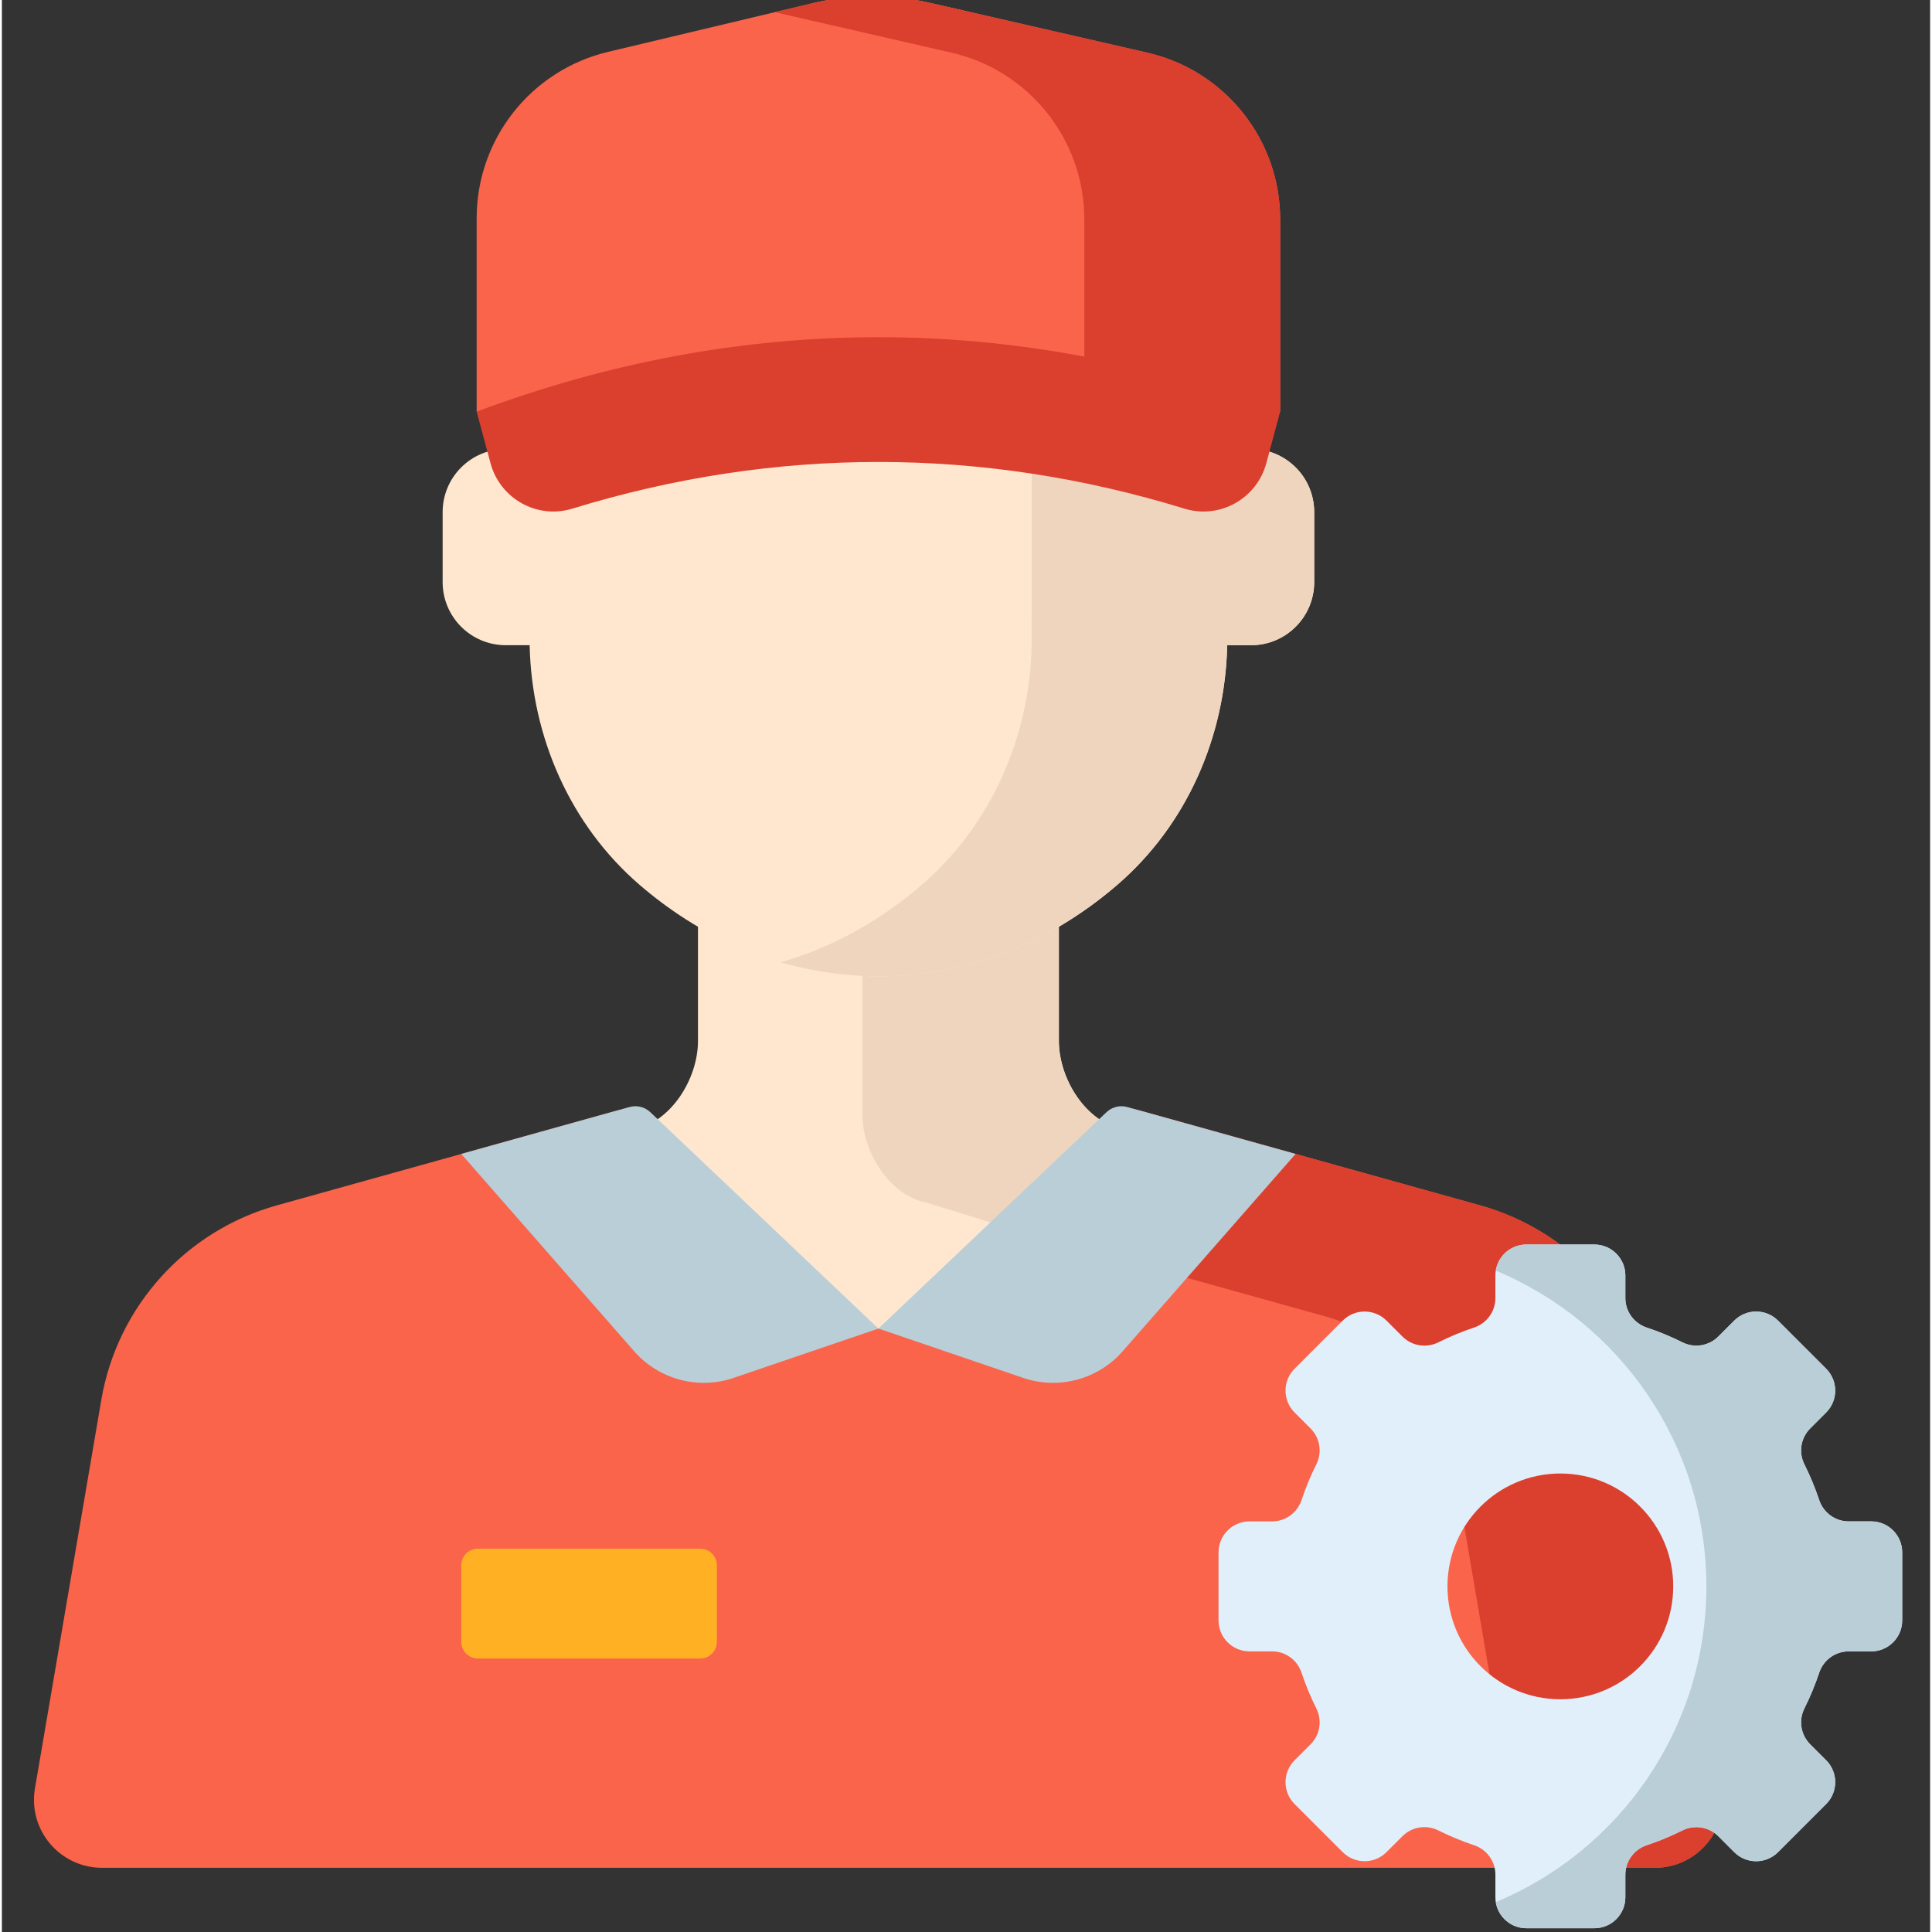 <?xml version="1.0" encoding="UTF-8"?>
<svg xmlns="http://www.w3.org/2000/svg" height="511pt" viewBox="-8 1 511 512" width="511pt">
  <rect x="-8" y="1" width="511" height="512" fill="#333333" stroke="none"/>
  <path d="m258.023 352.488 51.5-48.371-20.449-3.797c-9.867-1.984-16.965-13.434-16.965-23.5v-44.855h-95.637v44.855c0 10.066-7.102 21.516-16.969 23.5l-20.445 3.797 51.5 48.371c18.961 17.812 48.504 17.812 67.465 0zm0 0" fill="#ffe7cf"></path>
  <path d="m220.031 296.215c0 10.066 7.102 21.512 16.969 23.496l23.938 7.355 18.625 5.188 29.961-28.137-20.449-3.797c-9.867-1.984-16.965-13.434-16.965-23.5v-44.855h-52.078zm0 0" fill="#efd5bd"></path>
  <path d="m323.043 119.98h-6.301v-29.219c0-24.98-10.258-49.188-29.188-65.488-14.844-12.781-35.703-23.934-63.266-24.242-27.559.309-48.422 11.461-63.262 24.242-18.93 16.301-29.188 40.508-29.188 65.488v29.223h-6.305c-9.238 0-16.73 7.488-16.73 16.73v18.543c0 9.238 7.492 16.73 16.73 16.73h6.328c.523 24.285 10.727 47.66 29.164 63.531 14.84 12.781 35.703 23.934 63.262 24.242 27.562-.309 48.422-11.461 63.266-24.242 18.438-15.871 28.641-39.246 29.164-63.531h6.324c9.242 0 16.734-7.492 16.734-16.73v-18.543c0-9.242-7.492-16.734-16.734-16.734zm0 0" fill="#ffe7cf"></path>
  <path d="m323.043 119.98h-6.301v-29.219c0-24.98-10.258-49.188-29.188-65.488-14.844-12.781-35.703-23.934-63.266-24.242-9.406.105-18.031 1.477-25.906 3.742 15.191 4.371 27.578 12.082 37.355 20.5 18.93 16.301 29.188 40.508 29.188 65.488v21.82l-.027 59.406c-.52 24.285-10.723 47.66-29.16 63.535-9.777 8.414-22.164 16.125-37.355 20.5 7.875 2.266 16.5 3.637 25.906 3.742 27.562-.309 48.422-11.465 63.266-24.242 18.438-15.875 28.641-39.25 29.164-63.535h6.324c9.242 0 16.734-7.488 16.734-16.73v-18.543c0-9.242-7.492-16.734-16.734-16.734zm0 0" fill="#efd5bd"></path>
  <path d="m285.238 296.922s-39.508 56.16-60.949 56.16c-21.438 0-60.945-56.16-60.945-56.16-2.422-1.809-5.543-2.391-8.453-1.582l-90.027 25.09c-24.176 6.738-42.293 26.816-46.516 51.555l-17.586 102.945c-1.879 11.004 6.598 21.055 17.766 21.055h411.527c11.168 0 19.645-10.051 17.766-21.055l-17.586-102.945c-4.223-24.738-22.34-44.816-46.516-51.555l-90.027-25.09c-2.91-.809-6.031-.227-8.453 1.582zm0 0" fill="#f9644b"></path>
  <path d="m447.82 474.93-17.586-102.945c-4.223-24.738-22.344-44.816-46.516-51.555l-90.027-25.09c-2.91-.809-6.031-.227-8.453 1.582 0 0-10.871 15.449-24.301 30.145l81.879 22.816c17.457 4.867 30.543 19.363 33.594 37.23l18.594 108.871h35.051c11.168 0 19.645-10.051 17.766-21.055zm0 0" fill="#db3f2e"></path>
  <path d="m163.844 295.742 60.445 57.34-38.371 13.074c-9.402 3.203-19.809.418-26.355-7.055l-45.82-52.293 44.594-12.434c1.949-.547 4.039-.027 5.508 1.367zm0 0" fill="#baced8"></path>
  <path d="m284.734 295.742-60.445 57.34 38.375 13.074c9.402 3.203 19.809.418 26.352-7.055l45.824-52.293-44.598-12.434c-1.949-.547-4.039-.027-5.508 1.367zm0 0" fill="#baced8"></path>
  <path d="m487.395 404.184h-5.992c-3.547 0-6.676-2.285-7.797-5.652-1.086-3.258-2.395-6.41-3.914-9.445-1.59-3.176-1-7.008 1.512-9.52l4.238-4.238c3.207-3.203 3.207-8.402 0-11.609l-12.746-12.742c-3.207-3.207-8.402-3.207-11.609 0l-4.234 4.234c-2.516 2.512-6.344 3.102-9.523 1.512-3.031-1.516-6.188-2.828-9.445-3.91-3.367-1.121-5.652-4.25-5.652-7.797v-5.992c0-4.535-3.676-8.211-8.207-8.211h-18.027c-4.535 0-8.207 3.676-8.207 8.211v5.992c0 3.547-2.289 6.676-5.652 7.797-3.258 1.082-6.414 2.395-9.445 3.91-3.18 1.59-7.012 1-9.523-1.512l-4.234-4.234c-3.207-3.207-8.406-3.207-11.609 0l-12.746 12.742c-3.207 3.207-3.207 8.406 0 11.609l4.234 4.238c2.512 2.512 3.102 6.344 1.512 9.52-1.516 3.035-2.824 6.188-3.91 9.445-1.121 3.367-4.25 5.652-7.797 5.652h-5.992c-4.531 0-8.207 3.676-8.207 8.211v18.023c0 4.535 3.676 8.211 8.207 8.211h5.992c3.547 0 6.676 2.285 7.797 5.652 1.086 3.258 2.395 6.41 3.91 9.445 1.59 3.176 1 7.008-1.512 9.52l-4.234 4.238c-3.207 3.203-3.207 8.402 0 11.609l12.746 12.742c3.203 3.207 8.402 3.207 11.609 0l4.234-4.234c2.512-2.512 6.344-3.102 9.523-1.512 3.031 1.516 6.188 2.828 9.445 3.91 3.363 1.121 5.652 4.25 5.652 7.801v5.988c0 4.535 3.672 8.211 8.207 8.211h18.027c4.531 0 8.207-3.676 8.207-8.211v-5.988c0-3.551 2.285-6.68 5.652-7.801 3.258-1.082 6.414-2.395 9.445-3.91 3.18-1.59 7.008-1 9.523 1.512l4.234 4.234c3.207 3.207 8.402 3.207 11.609 0l12.746-12.742c3.207-3.207 3.207-8.406 0-11.609l-4.238-4.238c-2.512-2.512-3.098-6.344-1.512-9.52 1.52-3.035 2.828-6.188 3.914-9.445 1.121-3.367 4.25-5.652 7.797-5.652h5.992c4.531 0 8.207-3.676 8.207-8.211v-18.023c0-4.535-3.676-8.211-8.207-8.211zm-82.387 47.137c-16.52 0-29.914-13.391-29.914-29.914 0-16.52 13.395-29.914 29.914-29.914 16.523 0 29.914 13.395 29.914 29.914 0 16.523-13.391 29.914-29.914 29.914zm0 0" fill="#e1effb"></path>
  <path d="m295.566 14.961-57.715-13.234c-10.227-2.344-20.855-2.301-31.059.129l-54.141 12.887c-20.422 4.863-34.832 23.105-34.832 44.094v51.262h212.941v-50.957c0-21.129-14.602-39.453-35.195-44.18zm0 0" fill="#f9644b"></path>
  <path d="m295.566 14.961-57.715-13.234c-10.227-2.344-20.855-2.301-31.059.129l-9.953 2.367 46.824 10.738c20.594 4.723 35.195 23.051 35.195 44.18v50.957h51.902v-50.957c0-21.129-14.602-39.453-35.195-44.18zm0 0" fill="#db3f2e"></path>
  <path d="m305.418 135.801c-53.723-16.5-108.535-16.5-162.258 0-9.312 2.863-19.137-2.633-21.668-12.043-1.223-4.551-2.449-9.105-3.672-13.66 70.199-26.309 142.734-26.312 212.941 0-1.227 4.555-2.449 9.109-3.676 13.66-2.531 9.41-12.355 14.906-21.668 12.043zm0 0" fill="#db3f2e"></path>
  <path d="m177.066 440.523h-58.914c-2.434 0-4.41-1.973-4.41-4.41v-20.285c0-2.438 1.977-4.41 4.41-4.41h58.914c2.438 0 4.41 1.973 4.41 4.41v20.285c0 2.438-1.973 4.41-4.41 4.41zm0 0" fill="#ffb123"></path>
  <path d="m487.395 404.184h-5.992c-3.547 0-6.676-2.285-7.797-5.652-1.086-3.258-2.395-6.41-3.914-9.445-1.59-3.176-1-7.008 1.512-9.52l4.238-4.238c3.207-3.203 3.207-8.402 0-11.609l-12.746-12.742c-3.207-3.207-8.402-3.207-11.609 0l-4.234 4.234c-2.516 2.512-6.344 3.102-9.523 1.512-3.031-1.516-6.188-2.828-9.445-3.91-3.367-1.121-5.652-4.25-5.652-7.797v-5.992c0-4.535-3.676-8.211-8.207-8.211h-18.027c-4.094 0-7.488 3-8.105 6.918 32.77 13.641 55.809 45.969 55.809 83.676 0 37.711-23.039 70.039-55.809 83.676.617 3.918 4.012 6.918 8.105 6.918h18.027c4.531 0 8.207-3.676 8.207-8.211v-5.988c0-3.551 2.285-6.676 5.652-7.797 3.258-1.086 6.41-2.395 9.445-3.914 3.18-1.59 7.008-1 9.523 1.512l4.234 4.238c3.207 3.203 8.402 3.203 11.609 0l12.746-12.746c3.207-3.207 3.207-8.402 0-11.609l-4.238-4.238c-2.512-2.512-3.098-6.344-1.512-9.52 1.52-3.031 2.828-6.188 3.914-9.445 1.121-3.367 4.25-5.652 7.797-5.652h5.992c4.531 0 8.207-3.676 8.207-8.211v-18.023c0-4.535-3.676-8.211-8.207-8.211zm0 0" fill="#baced8"></path>
</svg>
